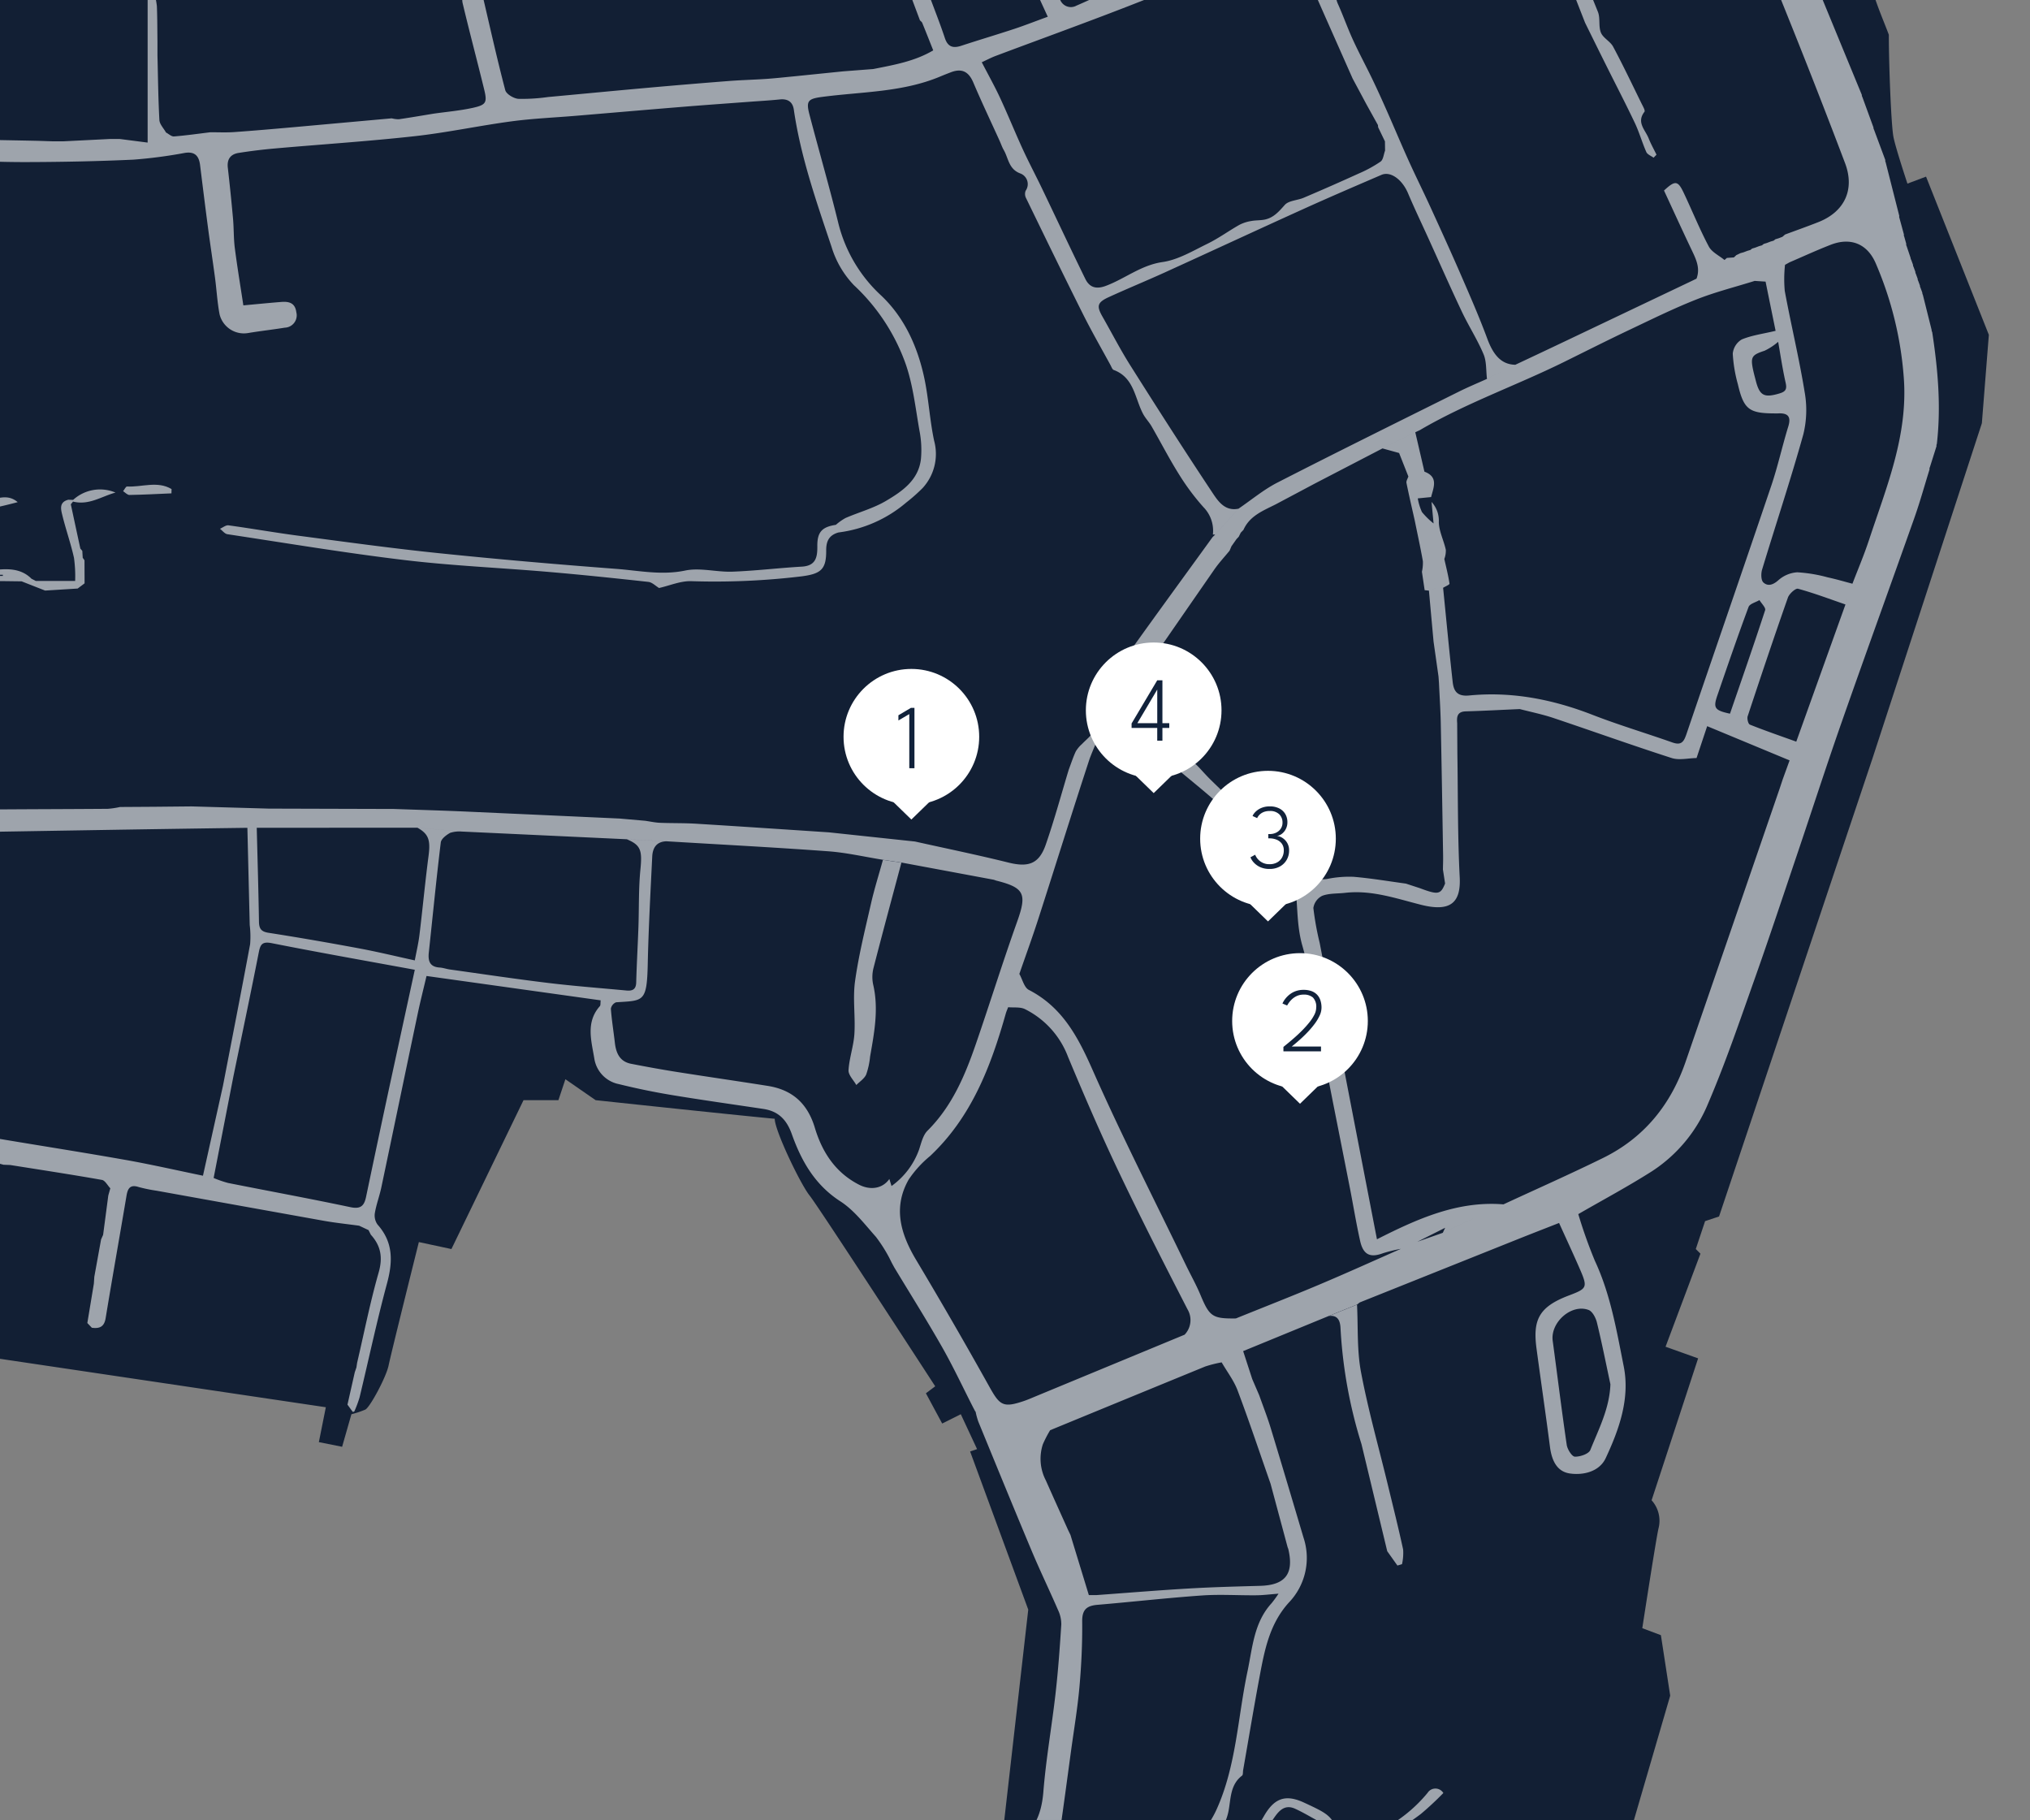 <svg xmlns="http://www.w3.org/2000/svg" xmlns:xlink="http://www.w3.org/1999/xlink" width="444" height="398" viewBox="0 0 444 398"><rect x="0" y="0" width="444" height="398" fill="#808080" stroke="none"/><defs><clipPath id="a"><rect width="444" height="398" transform="translate(-5373 9533)" fill="#fff" stroke="#707070" stroke-width="1"/></clipPath></defs><g transform="translate(5373 -9533)" clip-path="url(#a)"><g transform="translate(-643 2136)"><path d="M1083.569,0l56.976,139.389c.509,4.578,3.052,10.174,4.578,14.244,0,6.613.509,19.84,1.018,22.384s3.052,10.174,3.052,10.174l4.07-1.526L1167,219.257l-1.526,19.331-23.91,73.255-33.575,100.217-3.052,1.017-2.035,6.1,1.017,1.017-7.631,20.349,7.122,2.544-10.174,31.032a6.686,6.686,0,0,1,1.526,6.1c-.509,2.035-3.561,21.875-3.561,21.875l4.07,1.526,2.035,13.227-21.366,73.255-13.735,4.578s-4.578-1.526-6.1-1.526-7.631,2.035-10.174,4.07-11.7,10.174-11.7,10.174h-8.13l-3.062,8.139h-9.787l-3.948,6.1.509,3.052-18.823-1.018-.509-2.035L968.6,619.11l-20.857-40.7,9.157-80.377L944.18,463.442l1.526-.509-3.561-7.631-4.07,2.035-3.561-6.613,2.035-1.526s-25.436-39.171-27.471-41.715-7.631-14.244-7.631-16.788c-10.683-1.017-39.171-4.07-39.171-4.07l-6.613-4.578-1.526,4.578h-7.631l-15.77,32.558-7.122-1.526s-6.1,24.418-6.613,26.962-4.07,9.157-5.087,9.666a20.006,20.006,0,0,1-3.052,1.017l-2.035,7.122-5.087-1.017,1.526-7.631L690.33,436.989v-2.814l-17.3.27-45.276,18.314-62.572,40.189-16.788,17.3L506.683,575.36c0,2.035-2.035,8.648-3.052,9.666l-4.578,4.578-5.087-1.017-5.091,50.363H0V0Z" transform="translate(-5462 7250.963)" fill="#121f34"/><path d="M1821.322,793.865l.006.02.006-.008Z" transform="translate(-6356.784 6860.952)" fill="#fff"/><path d="M1951.305,1203.9v.006h.007Z" transform="translate(-6420.642 6659.511)" fill="#fff"/><g opacity="0.59"><path d="M1568.893,218.7a.861.861,0,0,1-.118-.47q-.958-3.834-1.917-7.67a.861.861,0,0,1-.118-.47q-.2-.528-.391-1.057a.859.859,0,0,1-.118-.47q-.2-.528-.391-1.057a.858.858,0,0,1-.118-.47q-.2-.528-.391-1.057a.857.857,0,0,1-.118-.47q-.2-.528-.391-1.057a.856.856,0,0,1-.118-.47l-.391-1.058a1.032,1.032,0,0,1-.144-.464l-.873-2.585a.591.591,0,0,1-.064-.449l-.445-1.586a.594.594,0,0,1-.064-.449q-.491-1.805-.982-3.611a.7.7,0,0,1-.035-.458l-2.988-11.761a.593.593,0,0,1-.064-.449l-2.48-6.675a.858.858,0,0,1-.118-.47q-1.213-3.326-2.426-6.652a.858.858,0,0,1-.118-.47q-4.227-10.254-8.452-20.51-6.911-16.815-13.8-33.638c-.446-1.089-.789-2.219-1.179-3.33l-.394-.482c-.038-.205-.076-.41-.115-.615l-.387-.877-.13-.182-.379-.836-.129-.181-.379-.836-.13-.181-.379-.836-.13-.181-.379-.836-.13-.181-.379-.836-.13-.181-.379-.836-.13-.181-.379-.836-.13-.181-.379-.836-.129-.181c-.11-.276-.222-.552-.332-.828-3.079-7.185-6.176-14.362-9.231-21.557-2.429-5.723-4.807-11.468-7.208-17.2l-.4-.453c-.038-.205-.076-.41-.115-.615q-.192-.438-.386-.877l-.13-.182-.379-.836-.13-.181-.379-.836-.129-.181c-.11-.276-.222-.552-.332-.828l-.678-1.594-.394-.482c-.038-.205-.076-.41-.116-.615q-.192-.438-.386-.877l-.13-.182-.379-.836-.13-.182c-.138-.287-.278-.575-.416-.862l-.1-.1-.348-.411c-3.823-9.281-7.674-18.55-11.457-27.847-2.222-5.459-4.335-10.962-6.5-16.444-.13-.161-.261-.321-.391-.481-.034-.179-.067-.359-.1-.538l-.564-1.512-.908-1.372-7.688-.033q.194.47.391.941l21.478,51.793c.426,3.128-1.582,4.118-4.056,5.162-8.481,3.579-16.843,7.437-25.3,11.073-3.019,1.3-6.183,2.255-9.274,3.387A3.3,3.3,0,0,1,1454,71.06c-2.828-4.705-5.74-9.367-8.366-14.184-4.69-8.6-9.35-17.229-13.726-25.994-3.393-6.8-6.279-13.844-9.51-20.723-.773-1.645-.436-2.522,1.107-3.177q7-2.971,13.99-5.947Q1437.049.6,1436.6.17l-11.37-.024-2.949.889q-5.693,2.258-11.384,4.517c-.624.248-1.243.505-1.865.758-4.552,1.853-4.55,1.853-6.249-2.925-.281-.79-.58-1.572-.872-2.359q-.467-.428-.933-.857L1399.3.157q0,.455,0,.91a63.5,63.5,0,0,1,2.541,6.06,3.126,3.126,0,0,1-.544,2.764,43.212,43.212,0,0,1-5.824,3.5c-2.234,1.2-4.494,2.371-6.824,3.363-.637.271-2.089.105-2.284-.293-2.372-4.84-4.581-9.76-6.817-14.666a2.5,2.5,0,0,1-.09-.753l-.481-.914-4.66.045q-.208.447-.416.895c5.637,4.817,6.359,12.172,9.357,18.348.162.335-.824,1.639-1.507,1.91-7.012,2.78-14.139,5.279-21.1,8.168-12.318,5.11-24.547,10.439-36.814,15.673-2.254.961-4.526,1.881-6.767,2.87-1.278.564-2.094.258-2.581-1.059q-1.1-2.97-2.256-5.917c-.746-1.9-1.939-3.191-4.2-2.9-3.007.382-6.015.757-9.019,1.167-5.582.761-11.147,1.674-16.748,2.255-2.21.229-3.985-1.024-5.111-3.085q-8.563-15.67-17.188-31.306c-1.14-2.07-2.348-4.1-3.524-6.154q-.276-.449-.551-.9l-4.6.016c.025.284.051.569.076.854q1.867,3,3.735,6.009c1.156,1.868,1.863,3.885,4.084,5.172,1.354.784,1.872,3.113,2.622,4.812.92,2.084,1.535,4.313,2.558,6.34,2.135,4.223,4.424,8.37,6.7,12.518,1.007,1.831.426,2.88-1.446,3.406a6.884,6.884,0,0,1-2.22.423c-5.966-.409-11.935-.8-17.887-1.365-6.619-.634-13.218-1.467-19.828-2.19-7.533-.824-15.065-1.657-22.6-2.42-5.95-.6-11.912-1.1-17.867-1.655-4.269-.4-8.535-.828-13.268-1.289.205-2.17.351-4.309.62-6.432.983-7.766,2.006-15.526,3.014-23.289q0-.455-.005-.91l-2.063.011a1.137,1.137,0,0,1-.1.462q-.209.714-.418,1.428c-1.111,9.473-2.222,18.947-3.358,28.641-4.141-.259-8.018-.362-11.862-.775-6.595-.709-13.168-1.619-19.752-2.432-5.686-.7-11.336-1.351-16.221-4.906a12.065,12.065,0,0,0-5.6-2.129c-5.437-.569-10.91-.819-16.376-1.07-12.55-.577-25.1-1.082-37.656-1.615-2.042,1.173-.6,3.126-1.046,4.657,7.284.671,14.556,1.577,21.854,1.95,8.437.431,16.908.19,25.343.642,4.2.225,8.49.177,12.418,2.679a26.068,26.068,0,0,0,9.485,3.75c9.188,1.511,18.456,2.555,27.714,3.6,1.916.216,2.474.881,2.4,2.659-.219,5.4-.355,10.8-.523,16.2q-.511,16.455-1.02,32.909c-.177,5.824-.313,11.649-.525,17.471a55.155,55.155,0,0,1-.556,7.04c-.239,1.437-.078,3.447-2.331,3.677-3.6.368-7.209.755-10.823.986a25.01,25.01,0,0,0-14.912,5.621,9.833,9.833,0,0,0-3.948,7.114c-.152,1.495-.36,2.986-.445,4.484-.224,3.93-.4,7.863-.588,11.795-.334,7.16-.644,14.32-1.015,21.478-.135,2.605-.021,5.31-.7,7.785-2.843,10.413-5.951,20.753-8.937,31.127-.518,1.8-1.481,1.943-3.049,1.212-5.186-2.418-10.415-4.743-15.623-7.116-7.664-3.491-15.313-7.014-22.988-10.481-6.29-2.842-12.608-5.622-18.913-8.429-1.813-.954-3.383-.533-4.252,1.229-1.106,2.24.7,3.289,2.211,4.354,5.425,2.3,10.873,4.541,16.27,6.9,7.64,3.342,15.27,6.712,22.855,10.177,5.514,2.519,10.948,5.213,16.417,7.828l3.515,1.633.573,2.541q-.292.746-.585,1.491l-4.041,8.673L1107.364,233l-5.581,8.166-.006-.013-1.041,1.526q-.789,1.513-1.58,3.027c-2.249,3.854-4.559,7.675-6.734,11.571-2.918,5.229-5.761,10.5-8.583,15.781-4.813,9.006-9.639,18-14.339,27.069-1.351,2.606-2.284,5.429-3.408,8.152q-.231,1.021-.463,2.041-.533,2.03-1.066,4.06,0,.51,0,1.018-.255,1.274-.509,2.547-.463,7.132-.924,14.263a16.865,16.865,0,0,1,4.808-5.611,16.86,16.86,0,0,0-4.807,5.611q-.033,2.285-.065,4.57-.253,1.161-.506,2.321.253-1.161.506-2.321l-2.52,1.025-5.6-.063c-8.285.478-16.416-1.019-24.594-1.918-3.67-.4-7.346-.748-11.019-1.119-1.608-.006-3.223.087-4.822-.035-8.3-.628-16.6-1.3-24.9-1.977-4.36-.354-8.717-.736-13.077-1.1-5.611-.475-11.224-1.343-16.833-1.315-5.524.029-11.043.972-16.565,1.5a107.945,107.945,0,0,1-27.223-.908c-8.873-1.4-17.693-3.419-26.619-4.122a85.478,85.478,0,0,0-30,3.217c-1.9.537-3,1.34-3.226,3.277-.254,2.507-.488,5.016-.766,7.52-.59,5.318-1.249,10.629-1.78,15.953-.183,1.84-.071,3.709-.094,5.565q0,.437,0,.874c-.607.523-1.157,1.4-1.832,1.511-3.476.566-4.586,3.073-5.161,6-1.02,5.2-1.879,10.433-2.932,15.627-.946,4.667,1.488,11.5,5.57,14.087,3.032,1.919,6.207,4.044,9.61,4.859,8.116,1.943,14.21,6.708,19.609,12.6,2.828,3.083,5.214,6.567,7.836,9.841a64.239,64.239,0,0,1,11.8,22.138,43.962,43.962,0,0,0,3.806,8.779c4.339,7.82,9.275,15.245,16.4,20.861,5.659,4.46,11.489,8.7,17.243,13.042q-9.425,14.781-18.857,29.556c-3.311,5.166-6.971,10.131-9.971,15.469-6.562,11.681-7.757,24.378-6.228,37.459a96.138,96.138,0,0,1-.133,26.125c-1.4,8.934-3.53,17.757-4.8,26.706-.6,4.221-2.845,6.2-6.371,7.548-3.037,1.162-6.049,2.39-9.073,3.589h10.683a50.738,50.738,0,0,0,4.561-3.821,37.777,37.777,0,0,0,3.156-4.323c1.169-6.153,2.39-12.3,3.49-18.461.894-5.011,1.858-10.025,2.384-15.08.4-3.8.141-7.666.184-11.5.033-2.954.076-5.909.115-8.863v-1.044c-.379-4.1-1.043-8.191-1.078-12.292a49.345,49.345,0,0,1,7.892-26.8q12.9-20.661,26.527-40.86a103.017,103.017,0,0,1,10.517-12.557c7.961-8.518,15.971-17,24.241-25.218,6.456-6.412,13.264-12.477,20.044-18.552q9.1-8.155,18.493-15.986c9.462-7.918,19.186-15.494,30.061-21.433,6.745-3.684,13.529-7.3,20.3-10.941a18.687,18.687,0,0,0,7.627-13.763c-.491-10.87-1.124-21.736-1.4-32.611a84.032,84.032,0,0,1,1.016-12.325,3.763,3.763,0,0,1,3.857-3.379c1.687-.095,3.383-.012,5.074-.03q24.723-.264,49.446-.536c4.989.323,6.172,1.5,6.13,6.727-.076,9.631-.305,19.261-.453,28.891-.042,2.708.022,5.418-.04,8.125-.136,5.907-.361,11.812-.462,17.719-.031,1.852-.869,2.434-2.551,2.118-8.267-1.555-16.514-3.22-24.805-4.631a69.949,69.949,0,0,0-10.3-.856c-6.43-.131-12.865-.037-19.3-.038a19.174,19.174,0,0,1-2.031-.031c-3.609-.389-4.115-.964-4.135-4.576-.009-1.522-.031-3.045-.047-4.567a18.69,18.69,0,0,1-7.626,13.763c.648-.181,1.307-.33,1.942-.547a19.081,19.081,0,0,1,8.608-1.124c4.642.522,9.385.1,14.083.184,2.493.043,4.981.3,7.473.457,8.985-.024,17.667,2.1,26.4,3.814,4.77.934,9.467,2.235,14.21,3.313,2.14.487,2.857,1.789,2.65,3.869-.713,7.187-1.385,14.377-2.073,21.567.005.422-.141.932.044,1.249a26.134,26.134,0,0,0,1.656,2.295,9.767,9.767,0,0,0,1.835-2.117,11.857,11.857,0,0,0,.557-2.953q.27-3.563.539-7.125l.4-1.559q.539-6.087,1.078-12.174L1144,400.3l1.492.074,1.561.433,1.491.06c6.683,1.062,13.376,2.078,20.039,3.255.7.124,1.231,1.2,1.84,1.836q-.22.784-.441,1.569-.565,4.3-1.132,8.605l-.448,1.017-1.477,8.156-.1,1.508q-.714,4.3-1.427,8.607l.985,1.034c1.637.22,2.7-.158,3.017-2.083,1.47-8.94,3.061-17.86,4.566-26.793.273-1.62.812-2.5,2.674-1.891a33.73,33.73,0,0,0,3.944.805q18.257,3.293,36.518,6.57c2.564.455,5.161.722,7.744,1.076l2.056.966.5,1.006c2.2,2.422,2.651,4.973,1.708,8.271-1.86,6.505-3.173,13.167-4.712,19.764q-.073.493-.148.986l-.358,1.049-1.6,7.088,1.159,1.59a.9.9,0,0,0,.339-.1,25.753,25.753,0,0,0,1.146-3.058c2-8.29,3.764-16.642,5.988-24.87,1.288-4.764,1.449-9.017-2.042-12.926a3.407,3.407,0,0,1-.6-2.528c.32-1.9,1.02-3.726,1.418-5.613,2.662-12.614,5.273-25.238,7.93-37.853.6-2.859,1.325-5.694,1.954-8.382l38.089,5.326c-.075.634.007,1.064-.171,1.262-3.166,3.555-1.83,7.655-1.208,11.537a6.76,6.76,0,0,0,5.364,5.524c3.833.948,7.714,1.748,11.61,2.393,6.648,1.1,13.325,2.031,19.989,3.033,3.262.491,5.088,2.32,6.219,5.5,2.087,5.868,5.043,11.108,10.625,14.708,3.017,1.945,5.338,5.035,7.783,7.777a32.5,32.5,0,0,1,2.952,4.644h0l-.015-.021.524,1.039-.015-.021.564,1.038c3.5,5.8,7.114,11.539,10.462,17.426,2.444,4.3,4.542,8.794,6.794,13.2l.45.857.066.019c.623.576,1.245,1.16,1.886,1.713-.641-.553-1.264-1.137-1.886-1.713a17.506,17.506,0,0,0,.59,2.171c3.88,9.451,7.742,18.911,11.7,28.331,1.823,4.34,3.877,8.582,5.746,12.9a7.224,7.224,0,0,1,.718,3.167c-.323,5.037-.684,10.079-1.255,15.093-.817,7.187-2.094,14.33-2.669,21.532-.445,5.569-2.5,9.684-7.709,11.979-.107.125-.189.292-.323.369q-26.015,15.063-52.064,30.067a3.859,3.859,0,0,0-2.156,3.614l.137.548c1.029-.018,2.279.342,3.053-.112,11.152-6.537,22.205-13.243,33.359-19.778,5.422-3.177,11-6.082,16.513-9.111a46.224,46.224,0,0,1,5,.454,3.644,3.644,0,0,1,2.958,4.168c-.711,6.419-1.559,12.838-2.726,19.188-.7,3.811-.465,6.931,1.728,10.446a75.469,75.469,0,0,1,7.4,15.755c2.293,6.81,7.417,8.532,13.5,8.919,4.6.293,9.223.07,13.837.076q.036-.287.073-.577-.061-.731-.125-1.462c-5.194-.348-10.437-.387-15.562-1.175-2.663-.409-6.116-.354-7.316-3.922l-5.581-12.729-2.165-4.36c.921-.093,1.422-.12,1.915-.2,4.54-.7,9.408-.583,12.479-4.973l-1.075-1.167-.508,1.014v0l-.5.5h0l-2.042,1.02.019-.012-1.033.519.011-.01-.975.072c-2.5.317-5,.768-7.51.918-2.945.175-4.432-1.245-4.16-4.245.326-3.588,1.141-7.129,1.608-10.708.544-4.162.859-8.354,1.423-12.512.631-4.657,1.471-9.286,2.145-13.938.843-5.813,1.614-11.637,2.407-17.458.646-4.739,1.446-9.465,1.869-14.224.421-4.738.64-9.513.592-14.267-.026-2.595,1.026-3.41,3.352-3.607,7.625-.648,15.233-1.511,22.864-2.046,3.945-.276,7.926,0,11.89-.04,1.47-.014,2.938-.207,4.835-.352a24.334,24.334,0,0,1-1.5,2.068c-3.9,4.246-4.182,9.721-5.294,14.971-2.137,10.1-2.445,20.658-6.779,30.2-1.706,3.754-4.646,6.94-6.96,10.428-.769,1.159-1.341,2.45-2,3.68-4.139,5.874-8.256,11.739-9.2,19.167a14.938,14.938,0,0,1-4.56,8.842l.016.017,1.074,1.167a14.483,14.483,0,0,0,5.249-8.357,87.135,87.135,0,0,1,4.772-13.266c1.5-3.34,4.079-4.095,7.769-3.579,2.795.391,5.506-.229,7.231-2.67,3.114-4.4,6.036-8.945,9.053-13.419,1.134-1.682,2.423-3.274,4.749-2.218,1.988.9,3.848,2.083,5.8,3.077.978.5,2.027.855,3.509,1.468-1.644-3.109-2.116-3.464-7.355-5.888-4.089-1.892-6.529-.933-8.76,2.951-2.1,3.656-4.531,7.124-6.822,10.671-3.3,5.105-6.042,4.333-11.371,3.13a44.079,44.079,0,0,0,3.865-4.305c2.362-3.4,5.715-6.138,6.574-10.576.521-2.691.347-5.788,2.964-7.762.244-.184.165-.8.237-1.209,1.186-6.776,2.313-13.563,3.576-20.325,1.092-5.846,2.176-11.658,6.446-16.344a14.083,14.083,0,0,0,3.17-14.214c-2.371-7.985-4.74-15.97-7.168-23.938-.734-2.407-1.661-4.756-2.5-7.131l-1.535-3.566q-.992-3.055-1.986-6.112l18.744-7.692,6.166-2.491.588-.46q17.336-6.936,34.673-13.87c2.969-1.186,5.952-2.34,8.926-3.508l3.972-1.829-3.97,1.829c1.523,3.366,3.086,6.713,4.558,10.1,1.765,4.067,1.539,4.254-2.484,5.783-6.516,2.476-7.841,5.341-7.007,11.578.96,7.173,2.018,14.333,2.942,21.51.426,3.3,1.718,5.423,4.347,5.809,2.828.415,6.423-.318,7.846-3.361,2.969-6.349,5.336-13.061,3.936-20.077-1.559-7.812-2.884-15.748-6.326-23.107a106.117,106.117,0,0,1-3.612-10.172c5.4-3.118,10.906-6.058,16.157-9.4a32.358,32.358,0,0,0,12.233-14.781c3.78-8.818,6.879-17.936,10.092-26.989,3.249-9.153,6.3-18.377,9.41-27.58,3.243-9.593,6.351-19.233,9.7-28.788,5.235-14.943,10.65-29.821,15.927-44.749,1.231-3.484,2.214-7.055,3.312-10.587a.591.591,0,0,1,.065-.449q.731-2.319,1.462-4.638a.59.59,0,0,1,.064-.449c.954-8.221.228-16.373-1.018-24.5M1056.576,388.42c-4.662,2.184-9.229,4.572-13.838,6.871a40.928,40.928,0,0,0-3.553,2.334c-1.028.828-3.127.925-2.409,3.165.066.205-.461.685-.8.919q-5.489,3.845-11,7.65l-.308-.869c-.869.128-1.968-.039-2.572.43q-8.585,6.682-17.011,13.565c-4.3,3.528-8.482,7.206-12.717,10.817l-4.031,3.681c-.026,1.872-2.906,4.7-4.607,4.521-1.948,1.542-3.971,3-5.826,4.646-2.2,1.95-4.254,4.063-6.372,6.105l-3.091,2.982c-2.287,2.23-4.677,4.364-6.844,6.706q-10.817,11.693-21.468,23.536a38.544,38.544,0,0,0-3.3,5.05c-1.118-.684-2.3-1.283-3.342-2.067-4.486-3.372-8.932-6.8-13.391-10.2-9.585-8.219-16.7-18.192-20.416-30.277-3.3-10.73-9.782-19.445-16.712-27.873a126.3,126.3,0,0,0-11.8-11.844,15.249,15.249,0,0,0-4.862-2.624c-4-1.568-8.123-2.849-12.112-4.454a14.047,14.047,0,0,1-8.343-15.322c.936-5.144,1.943-10.275,2.912-15.412.4-2.1,1.327-3.5,3.737-3.759,2.191-.24,3.076-2.284,2.959-4.818-.214-4.629-.158-9.27-.213-13.906l0-.016c.783-3.871,1.667-7.725,2.31-11.619.34-2.059,1.174-2.98,3.313-3.572a85.377,85.377,0,0,1,29.6-3c7.527.59,14.96,2.345,22.449,3.489,3.907.6,7.832,1.148,11.77,1.443a112.233,112.233,0,0,0,13.412.447c5.8-.263,11.569-1.1,17.361-1.572a62.071,62.071,0,0,1,9.358-.3c10.085.721,20.155,1.662,30.23,2.537a3.006,3.006,0,0,1,.894.409c9.744.632,19.49,1.218,29.228,1.921,3.83.277,7.641.816,11.459,1.236l8.648,1c3.836.156,7.677.5,11.506.4,2.516-.065,4.2.5,4.734,3.129h0q.264,8.9.528,17.791.029,1.525.059,3.052a.79.79,0,0,1,0,.408q.187,1.555.372,3.11c.192,3.286.421,6.571.566,9.859a11.059,11.059,0,0,1-6.466,10.295m438.993,46.885c1.092,4.477,1.988,9,2.954,13.512-.191,5.287-2.561,9.781-4.393,14.365-.341.856-2.238,1.5-3.387,1.461-.643-.024-1.632-1.6-1.775-2.58-1.114-7.567-2.04-15.161-3.067-22.74-.545-4.025,4.078-8.165,7.84-6.763.849.316,1.578,1.715,1.829,2.746m25.338-325.91h0v-.016q.266.768.531,1.535l.046.111a.287.287,0,0,1,.29.33c5.663,13.973,11.372,27.927,16.973,41.925q5.678,14.192,11.094,28.488c2.185,5.777-.1,10.633-5.819,12.893-2.418.955-4.87,1.82-7.308,2.726l-.5.439-.1.07-.854.326-.653.195-.387.309-.651.188-.853.326-.653.195-.387.309-.651.188-.853.326-.653.195-.387.309-.651.188-.853.326-.673.184-.912.442-.071.074-.443.415L1524,202.5l-.543.472.017-.016h0c-1.172-.97-2.775-1.712-3.433-2.954-2.017-3.805-3.632-7.821-5.478-11.719-1.29-2.726-1.87-2.783-4.319-.52,2.033,4.38,4.062,8.839,6.173,13.258.925,1.936,1.765,3.83.937,6.012l-.97.472q-13.844,6.59-27.688,13.179-5.483,2.607-10.977,5.184c-2.961-.068-4.751-1.984-6.124-5.7-1.735-4.687-3.743-9.276-5.734-13.864-2.161-4.979-4.416-9.918-6.674-14.855-1.561-3.415-3.24-6.776-4.788-10.2-1.655-3.656-3.2-7.36-4.827-11.031-1.016-2.3-2.052-4.59-3.141-6.853-1.381-2.868-2.9-5.672-4.224-8.565-1.183-2.579-2.125-5.268-3.29-7.856-.852-1.895-.1-2.869,1.633-3.458l11.132-4.662q10.046-4.806,20.1-9.6c1.6-.757,3.252-1.393,4.88-2.085,3.773-2.347,4.807-1.995,6.51,1.825.987,2.215,2.289,4.29,3.44,6.432a19.938,19.938,0,0,1,1.021,2.041c1.8,4.535,3.564,9.081,5.343,13.623,1.531,3.1,3.055,6.2,4.6,9.289,2.1,4.218,4.281,8.4,6.3,12.658.97,2.047,1.579,4.263,2.5,6.336.241.542,1.044.835,1.589,1.242l.638-.661c-.58-1.19-1.237-2.351-1.722-3.579-.725-1.838-2.721-3.481-.912-5.8.216-.276-.353-1.228-.645-1.824-2.04-4.152-4.026-8.333-6.205-12.412-.624-1.169-2.179-1.882-2.67-3.068-.569-1.373-.106-3.168-.66-4.553-2.545-6.35-5.288-12.62-7.959-18.918l-1.447-2.6q-.536-2.035-1.069-4.07l2.037-1.555c8.829-4.308,17.709-8.516,26.457-12.983,2.771-1.416,4.884-.678,7.107.825h0m-5.877,197.549c-.568,1.669-1.3,2.111-2.979,1.518-5.805-2.053-11.723-3.81-17.458-6.039-8.715-3.387-17.658-5.138-26.972-4.23-2.671.26-3.388-1.006-3.609-2.989-.764-6.845-1.4-13.7-2.091-20.557.489-.307,1.43-.683,1.4-.912-.269-1.8-.726-3.569-1.133-5.39a5.2,5.2,0,0,0,.329-2c-.44-2.034-1.481-4.015-1.533-6.036a6.05,6.05,0,0,0-1.594-4.442c.127,1.33.254,2.659.449,4.709a16.824,16.824,0,0,1-2.548-2.5,12.264,12.264,0,0,1-.911-2.982l2.918-.287c.537-2.121,1.651-4.394-1.46-5.556q-1-4.308-2-8.616l-7.174,3.535,3.633,1q1.014,2.567,2.027,5.135c-.149.471-.5.983-.414,1.407.552,2.758,1.2,5.5,1.813,8.241.6,2.956,1.248,5.9,1.773,8.873a8.76,8.76,0,0,1-.209,2.317q.3,2.01.6,4.021l.936.1,3.079-1.168-3.079,1.169q.5,5.569,1.01,11.139.54,3.815,1.082,7.63.053.746.107,1.491c.132,2.877.327,5.753.386,8.632.2,9.688.354,19.376.515,29.064.018,1.012-.024,2.025-.039,3.038q.236,1.527.472,3.054c-.98,2.424-1.5,2.521-5.516,1.022l-3.058-1c-3.806-.514-7.6-1.161-11.424-1.486a23.889,23.889,0,0,0-5.748.46c-2.874.464-4.549-1.037-6.433-2.959-6.231-6.358-12.706-12.478-19.075-18.7-.9-.88-1.733-1.83-2.6-2.748l-1.022-1.018c-3.78-2.87-7.61-5.675-11.316-8.637-1.706-1.363-3.859-2.5-3.98-5.145h0q9.846-14.242,19.71-28.473c1-1.44,2.213-2.735,3.328-4.1l.409-.967,1.1-1.562.418-.445.071-.069.442-.891.589-.613c1.372-3.1,4.327-4.2,7.052-5.583l8.644-4.593,14.722-7.64,7.174-3.535-.013.006,1.009-.473c10.062-5.9,21.089-9.75,31.508-14.891,4.751-2.344,9.481-4.735,14.266-7.006,4.855-2.3,9.687-4.689,14.679-6.663,4.146-1.639,8.508-2.733,12.775-4.068l4.014-2.123-4.013,2.123,2.383.155c.8,3.945,1.549,7.6,2.194,10.763-2.795.665-5.23.976-7.412,1.89a4.051,4.051,0,0,0-1.957,3.108,31.18,31.18,0,0,0,1.121,6.7c1.271,5.447,2.437,6.337,7.964,6.359.254,0,.509.013.763,0,2.1-.115,3,.571,2.293,2.866-1.318,4.273-2.272,8.663-3.7,12.894-6.17,18.24-12.475,36.434-18.672,54.665m16.066-29.6c.443.744,1.424,1.665,1.247,2.207-2.459,7.541-5.077,15.03-7.691,22.634-3.341-.717-3.706-1.238-2.768-3.971,2.222-6.475,4.448-12.951,6.833-19.367.26-.7,1.561-1.011,2.379-1.5m4.409-45.2c-3.371,1.005-4.367.528-5.219-2.826-.187-.735-.39-1.467-.552-2.208-.645-2.969-.3-3.382,2.486-4.3a13.309,13.309,0,0,0,2.971-1.948c.467,2.634.928,5.8,1.628,8.917.312,1.384.068,1.95-1.314,2.362m-186.041-87.158q-1.546-4.311-3.091-8.621c-2.012-5-4.047-9.988-6.028-15-1.242-3.14-2.378-6.323-3.616-9.465-.463-1.173-.927-2.256.552-3.035,5.506-2.253,11-4.549,16.547-6.688a2.391,2.391,0,0,1,2.12.926,34.289,34.289,0,0,1,1.723,4.675l1.984,4.13q1.563,4.051,3.126,8.1l2.992,6.65q2.56,6.608,5.12,13.216c1.466,3.193,2.933,6.385,4.547,9.9-2.935,1.07-5.172,1.952-7.451,2.7-3.8,1.253-7.643,2.389-11.446,3.641-1.8.594-2.957.29-3.614-1.69-1.058-3.18-2.3-6.3-3.466-9.443m.918,12.15c-4.092,2.415-8.618,3.181-13.1,4.077l-6.615.509-10.672,1.085c-2.022.19-4.04.422-6.066.561-2.768.189-5.546.253-8.312.469q-8.927.694-17.846,1.494c-7.2.643-14.394,1.34-21.593,2a39.742,39.742,0,0,1-6.531.4c-1.031-.078-2.64-1.041-2.865-1.9-1.815-6.91-3.364-13.89-4.993-20.848-.943-3.632-1.964-7.248-2.752-10.913a2.463,2.463,0,0,1,1.181-2.094c6.105-1.527,12.254-2.881,18.39-4.282l5.592-1.494,2.035-.512,6.616-1.555,11.7-2.985,1.024-.068,8.138-2.034,7.119-1.965q9.495-2.887,18.992-5.765c1.037-.312,2.258-1.191,2.875.608l4.141,11.144,7.592,19.357,3.05,8.136c.169.183.408.338.5.554.791,1.934,1.555,3.878,2.407,6.022m13.649,1.211c9.607-3.606,19.26-7.09,28.823-10.806,10.83-4.208,21.589-8.6,32.364-12.947,3.167-1.278,3.555-1.229,4.994,1.906,2.09,4.556,4.081,9.158,6.113,13.741q2.891,6.519,5.779,13.039.845,1.576,1.689,3.151.663,1.238,1.324,2.476l2.533,4.565c.01.161.025.323.045.483l1.484,3.077q.014,1.012.028,2.024c-.312.821-.387,1.97-.981,2.4a28.062,28.062,0,0,1-4.784,2.612q-5.98,2.723-12.03,5.292c-1.377.588-3.277.6-4.145,1.576-1.244,1.4-2.377,2.724-4.219,3.164-1.011.242-2.1.154-3.125.352a8.526,8.526,0,0,0-2.577.835c-2.357,1.331-4.564,2.951-6.988,4.134-3.185,1.554-6.417,3.514-9.816,4-4.734.681-8.237,3.664-12.449,5.225-2.125.788-3.55.286-4.442-1.531-3.228-6.579-6.33-13.22-9.5-19.826-1.373-2.86-2.866-5.665-4.189-8.547-1.7-3.705-3.227-7.493-4.944-11.191-1.188-2.559-2.573-5.026-4.019-7.823,1.115-.512,2.051-1.013,3.035-1.382m96.454-83.706c8.744-3.6,17.446-7.3,26.151-10.993,2.409-1.023,4.771-2.155,7.148-3.252,2-.925,4.023-1.69,6.265-.86h0v-.016q.288.517.575,1.034c2.222,5.181,4.458,10.357,6.664,15.545q4.8,11.288,9.564,22.591c.488,3.441-1.036,5.51-4.164,6.942-9.217,4.22-18.342,8.644-27.522,12.947-3.089,1.448-3.226,1.456-5.183-2.01q-10.655-18.863-21.158-37.812c-1.538-2.773-1.286-2.9,1.66-4.116m-68.863-54.225q11.5-5.353,23.087-10.515c3.148-1.4,3.6-.985,5.08,2.264,4.35,9.546,8.814,19.039,13.233,28.554,3.5,1.777,3.924,5.535,5.443,8.568.981,1.96,1.471,4.193,2.608,6.042,4.478,7.281,9.175,14.427,13.689,21.687,1.96,3.152,3.672,6.458,5.5,9.693q8.91,15.8,17.813,31.6c.492.873.879,1.8,1.47,3.031a11.376,11.376,0,0,1-2.228,1.892c-7.577,3.565-15.212,7.007-22.783,10.582-4.193,1.98-8.271,4.2-12.456,6.2a9.6,9.6,0,0,1-4.313,1.228,3.854,3.854,0,0,1-2.588-2.2c-3.535-8.944-6.788-18-10.355-26.932Q1413.67,84.208,1402.286,56.4c-4.145-10.177-8.409-20.307-12.63-30.452-1.414-3.4-1.3-4,1.966-5.522m-51.437,22.536c13.471-5.677,26.882-11.5,40.323-17.245,3.557-1.522,4.489-1.094,5.96,2.52q15.958,39.218,31.918,78.435c2.453,6.028,5.011,12.015,7.345,18.087,1.432,3.725.638,5.144-3.02,6.583-4.483,1.764-8.916,3.664-13.445,5.3-3.06,1.106-6.249,1.859-9.38,2.769l-5.118,2.02-1.008.525-1.536.492c-3.49,1.641-6.944,3.367-10.488,4.882a2.515,2.515,0,0,1-3.664-1.6c-2.192-5.645-4.38-11.294-6.677-16.9-4.84-11.8-9.891-23.516-14.592-35.372-6.2-15.623-12.133-31.349-18.194-47.025-.671-1.737-.307-2.686,1.575-3.48M1231.532,56.238c.026-2.948.426-5.9.373-8.842-.092-5,.569-5.794,6.339-5.692,6.752.726,14.375,1.5,21.986,2.376,8.892,1.023,17.792,2.374,26.751,1.6,6.279-.541,12.509-1.718,18.734-2.769,1.636-.277,2.508-.07,3,1.614a47.663,47.663,0,0,0,1.833,4.721c1.494,3.624,4.359,4.682,8.011,3.091,4.259-1.855,8.583-3.557,12.818-5.464,1.579-.711,2.316-.293,2.889,1.189q7.676,19.85,15.394,39.684c.795,2.047,1.509,4.131,2.416,6.128.775,1.706.287,2.8-1.336,3.421-7.179,2.726-14.394,5.358-21.558,8.125-3.83,1.48-7.538,3.28-11.385,4.711a54.141,54.141,0,0,1-6.389,1.53c-3.192.758-6.379,1.535-9.57,2.3-17.38,4.169-34.768,8.307-52.131,12.546-2.26.551-2.982-.315-3.422-2.3q-4.044-18.278-8.221-36.526c-.538-2.343-1.915-4.575-2.056-6.91-.343-5.655-2.465-10.741-4.083-16.03-.805-2.631-.416-5.658-.391-8.5m-99.26,114.58c.421-4.436.745-8.882,1.008-13.33.547-9.252,1.017-18.508,1.555-27.76a4.541,4.541,0,0,1,.6-1.883c1.891-3.364,5.3-4.674,8.535-6.221l4.559-.065c.5-.506.973-1.407,1.514-1.451a94.087,94.087,0,0,1,10.617-.491,5.114,5.114,0,0,0,5.159-3.308,16.086,16.086,0,0,0,1.482-5.822c.472-10.018.754-20.044,1.1-30.069q.514-14.817,1.025-29.634c.151-4.3.415-8.606.455-12.911.02-2.078,1.322-1.88,2.561-1.739,4.516.516,9.016,1.168,13.533,1.67,6.027.67,12.062,1.275,18.1,1.86,5.872.569,11.765.96,17.618,1.683a19.41,19.41,0,0,1,5.4,1.992,2,2,0,0,1,.762,1.607c-.231,4.71-.755,9.414-.782,14.123a34.04,34.04,0,0,0,1.135,8.461c1.966,7.753,4.329,15.407,6.231,23.175,2.446,9.991,4.589,20.057,6.879,30.087.919,4.028,1.848,8.054,2.84,12.063a7.758,7.758,0,0,0,2.036,3.934c1.3,1.341,1.078,4.216,1.356,6.44.145,1.162-.336,2.433-.072,3.546,1.49,6.273,3.153,12.5,4.686,18.768.733,2.994.5,3.488-2.54,4.152-2.786.609-5.652.851-8.483,1.254-2.532.414-5.06.853-7.6,1.222a5.883,5.883,0,0,1-1.566-.2q-10.688.966-21.377,1.929c-4.364.386-8.728.771-13.1,1.079-1.725.122-3.466.032-5.2.039-2.648.321-5.291.7-7.948.913-.558.044-1.166-.556-1.75-.859-.5-.909-1.394-1.8-1.446-2.731-.261-4.7-.3-9.42-.422-14.132q0-1.525,0-3.05c-.034-2.582-.02-5.167-.129-7.746a18.421,18.421,0,0,0-.565-2.868l-1.453.453v32.276l-6.127-.79h-2.036l-10.177.509H1157.7l-3.053-.1c-6.411-.139-12.826-.217-19.234-.448-2.379-.085-3.455-2.366-3.146-5.63m-63.708,155.4a9.08,9.08,0,0,1,1.355-.618,9.08,9.08,0,0,0-1.355.618m58.549-2.047-2.476-.083h-4.068l-.921.033c-2.5.146-5,.356-7.509.42-2.452.063-4.909-.023-7.363-.044l-16.253.042-.514.027c-1.313.023-2.625.026-3.937.072-3.936.138-7.87.291-11.805.439-4.779-1.638-4-2.757-3.52-6.2.309-2.2.986-4.353,1.5-6.526,1.567-4.153,2.773-8.49,4.77-12.424,5.3-10.438,10.934-20.7,16.457-31.028a8.145,8.145,0,0,1,1.109-1.32c4.009-7.3,8-14.607,12.044-21.883.776-1.395,1.828-2.634,2.675-3.993a1.994,1.994,0,0,1,3.227-.609c6.059,4.759,10.646,10.251,11.172,18.568.432,6.846,1.929,13.619,2.768,20.447s1.449,13.694,2.159,20.543q.51,3.3,1.021,6.608.286,3.3.572,6.6a69.384,69.384,0,0,1,.858,7.8c.007.829-1.274,1.671-1.966,2.508l7.209-.18c-.757-4.526-1.6-9.039-2.244-13.582-.553-3.915-.872-7.863-1.3-11.8-.5-3.459-1.138-6.9-1.484-10.379-.479-4.819-.743-9.658-1.1-14.489h0c5.044-.185,10.089-.405,15.135-.541,2.566-.069,5.136.015,7.7.03h0l5.138,2.019,7.121-.444,1.512-1.136q-.008-2.52-.017-5.042l-.193.5.193-.5-.388-.547q-.046-.758-.094-1.516l-.426-.5q-.366-1.692-.733-3.384-.677-3.147-1.35-6.294l-.155.106.155-.106.48-.6c3.47.88,6.237-1.14,9.292-1.967a8.715,8.715,0,0,0-9.268,1.6l-1.055-.035c-2.078.528-1.619,2.134-1.292,3.454.765,3.1,1.836,6.119,2.529,9.228a29.035,29.035,0,0,1,.258,5.074l-8.608,0,.031.016-1.025-.522.023-.006c-1.9-1.871-4.221-2.176-6.774-2-6.051.429-12.11.736-18.166,1.091-.64-3.848-1.281-7.7-1.986-11.928a123.3,123.3,0,0,0,23.941-3.879c-2.333-1.991-4.729-.6-6.967-.313-4.9.625-9.738,1.685-14.594,2.613-1.732.331-2.8-.559-2.872-2.036-.293-5.9-3.877-10.057-7.32-14.285a12.829,12.829,0,0,0-3.083-2.593c-2.642-1.678-3.282-4.3-1.9-7.136a164.556,164.556,0,0,0,11.159-28.357c1.9-6.924,4.238-13.724,6.3-20.6.521-1.735,1.629-2.172,3.236-2.122,6,.184,12,.482,18,.465,7.78-.022,15.564-.173,23.335-.533a103.873,103.873,0,0,0,11.26-1.478c2.214-.348,3.089.688,3.336,2.678.57,4.592,1.137,9.185,1.745,13.773.478,3.616,1.037,7.222,1.518,10.837.355,2.668.5,5.371,1,8.009a5.476,5.476,0,0,0,6.264,4.092c2.655-.447,5.335-.734,7.991-1.169a2.7,2.7,0,0,0,2.528-3.391c-.264-2.059-1.641-2.367-3.306-2.234-2.6.207-5.191.466-8.276.748-.632-4.18-1.328-8.338-1.866-12.516-.273-2.121-.2-4.284-.391-6.419q-.5-5.582-1.139-11.151c-.219-1.868.593-2.967,2.335-3.246,2.656-.425,5.334-.747,8.015-.984,10.158-.9,20.341-1.556,30.473-2.675,7.1-.784,14.118-2.3,21.2-3.248,4.672-.626,9.4-.823,14.1-1.217,7.808-.655,15.615-1.33,23.424-1.966,4.79-.391,9.585-.725,14.377-1.085,2.269-.17,4.544-.294,6.807-.526,1.755-.181,2.817.534,3.064,2.241,1.5,10.342,4.958,20.157,8.249,29.993a20.878,20.878,0,0,0,4.884,8.377,43.423,43.423,0,0,1,11.241,16.986c1.682,4.7,2.224,9.831,3.1,14.8a21.9,21.9,0,0,1,.325,6.267c-.544,4.615-4.127,7.054-7.669,9.142-2.726,1.607-5.892,2.457-8.827,3.728a12.289,12.289,0,0,0-2.11,1.492h0c-3.035.463-4.09,1.573-4.053,4.7.03,2.463-.378,4.267-3.393,4.441-5.059.292-10.1.913-15.164,1.1-3.452.128-7.064-.928-10.353-.243-5.161,1.077-10.1.009-15.09-.37-12.969-.983-25.932-2.1-38.869-3.439-10.238-1.057-20.441-2.47-30.647-3.812-5.1-.671-10.175-1.57-15.275-2.267-.575-.079-1.239.486-1.862.752.539.41,1.036,1.1,1.623,1.187,12.933,1.955,25.845,4.111,38.828,5.663,10.394,1.241,20.883,1.681,31.32,2.575,7.321.628,14.632,1.385,21.935,2.192.824.091,1.57.881,2.353,1.347l-.015-.015c2.326-.527,4.664-1.548,6.976-1.493a159.1,159.1,0,0,0,24.173-1.051c4.26-.548,5.433-1.523,5.4-5.687-.014-2.119.709-3.342,2.678-3.912a28.239,28.239,0,0,0,14.818-6.536,38.343,38.343,0,0,0,3.593-3.175,11.013,11.013,0,0,0,2.519-10.342c-.983-4.6-1.2-9.356-2.2-13.944-1.468-6.691-4.276-12.924-9.259-17.7a31.964,31.964,0,0,1-9.468-15.831c-1.959-8.012-4.274-15.937-6.358-23.92-.773-2.958-.254-3.393,2.788-3.8,8.659-1.147,17.548-.992,25.81-4.452.779-.326,1.565-.636,2.354-.937,2.425-.925,3.9-.118,4.9,2.236,1.821,4.289,3.826,8.5,5.752,12.745.307.678.545,1.4.915,2.037,1.037,1.8,1.061,4.178,3.644,5.121a2.49,2.49,0,0,1,1.137,3.768,1.967,1.967,0,0,0,.1,1.634c4.124,8.484,8.247,16.971,12.471,25.406,1.886,3.767,3.992,7.423,6.006,11.126.2.369.376.915.692,1.032,4.485,1.664,4.6,6.2,6.426,9.617.512.961,1.309,1.769,1.855,2.716,1.994,3.458,3.819,7.019,5.937,10.4a51.134,51.134,0,0,0,5.4,7.26,7.353,7.353,0,0,1,2.067,5.992c.168,0,.334.007.5.014l5.1-5.666c-2.961.61-4.455-1.624-5.683-3.47-6.113-9.191-12.062-18.493-17.956-27.827-2.2-3.476-4.079-7.149-6.122-10.723-1.313-2.3-1.126-3.093,1.406-4.252,4.065-1.861,8.206-3.556,12.275-5.407,10.137-4.613,20.236-9.307,30.381-13.9,5.621-2.546,11.294-4.978,16.963-7.419,2.016-.868,4.553,1.028,5.821,4.029,1.4,3.312,2.959,6.555,4.447,9.829,2.436,5.36,4.81,10.749,7.329,16.069,1.489,3.145,3.4,6.1,4.743,9.3.678,1.613.523,3.578.745,5.384l4.32-2.162-4.321,2.163c-2.065.933-4.162,1.8-6.189,2.811-13.23,6.585-26.482,13.126-39.636,19.861-3.024,1.548-5.691,3.792-8.523,5.717l-5.1,5.666-.564.542c-7.29,10.076-14.648,20.1-21.82,30.264a35.27,35.27,0,0,0-4.132,8.046c-.583,1.574.6,3.637-.845,5.2-.564.611-1.205,1.151-1.779,1.753a6.722,6.722,0,0,0-1.342,1.6c-.6,1.287-1.036,2.649-1.54,3.98-1.661,5.483-3.155,11.024-5.039,16.43-1.474,4.23-3.809,4.979-8.171,3.9-6.773-1.682-13.615-3.08-20.428-4.6l-18.821-2.006c-9.692-.635-19.383-1.294-29.078-1.888-2.62-.161-5.253-.092-7.877-.2-1.083-.046-2.159-.288-3.238-.441l-5.592-.489q-16.826-.768-33.649-1.529c-5.231-.228-10.465-.379-15.7-.565l-27.421-.079-16.837-.481-8.14.08-7.521.048a18.538,18.538,0,0,1-2.672.4c-8.5.066-17,.073-25.494.141-1.332.011-2.662.241-3.993.369l-6.085.5-7.209.181m4.822-51.826h5.844c0,.059.005.117.007.175h-5.839c0-.058-.009-.116-.013-.175m9.08-.3.09-.25h5.837q0,.125,0,.25Zm21.24-9.635-.476-.919h0Zm-.994-2.481h0l-.542-1.378.542,1.378m12.562,139.838c-8.947-1.591-17.927-2.991-26.89-4.492-3.073-.515-6.146-1.038-9.2-1.656-2.167-.439-3.112-2.076-2.908-4.54.2-2.434.417-4.872.457-7.312q.318-19.156.538-38.315c.045-3.688.1-7.383-.066-11.064a4.328,4.328,0,0,1,2.041-4.268q17.754-.295,35.506-.587,13.563-.214,27.126-.4.255,10.624.511,21.247a20.78,20.78,0,0,1,.089,4.194c-1.92,10.334-3.947,20.647-5.94,30.967-1.442,6.478-2.882,12.957-4.376,19.671-5.712-1.176-11.277-2.449-16.892-3.449m63.224-41.585q-2.786,12.833-5.568,25.668-2.577,11.986-5.089,23.986c-.412,1.981-1.189,2.73-3.435,2.256-8.893-1.878-17.837-3.518-26.752-5.291a24.286,24.286,0,0,1-3.154-1.09c1.455-7.479,2.887-14.833,4.318-22.187,1.854-8.993,3.754-17.977,5.524-26.987.352-1.795.661-2.612,2.874-2.173,10.4,2.06,20.851,3.9,31.283,5.818Zm102.025,52.431a6.72,6.72,0,0,1,1.055-3.9,6.72,6.72,0,0,0-1.055,3.9m2.247-5.139h0q-.238-.772-.477-1.545c-1.494,2.149-4.175,2.5-6.6,1.267-5.213-2.655-8.106-7.17-9.69-12.446-1.607-5.353-4.931-8.319-10.293-9.172-6.651-1.058-13.318-2.012-19.969-3.064-3.321-.525-6.631-1.129-9.931-1.773-2.5-.487-3.3-2.359-3.557-4.633-.283-2.471-.688-4.931-.869-7.408a1.851,1.851,0,0,1,1.144-1.408c5.973-.4,6.737.087,6.92-8.337.171-7.852.6-15.7.982-23.545.09-1.873.929-3.255,3.077-3.322l-8.629-.442c3.083,1.28,3.379,2.457,2.965,6.636s-.286,8.422-.435,12.635c-.143,4.022-.376,8.041-.485,12.063-.042,1.537-.876,1.854-2.136,1.736-5.7-.535-11.411-.965-17.092-1.652-7.187-.868-14.349-1.945-21.52-2.944-.748-.1-1.479-.381-2.227-.427-2.172-.134-2.586-1.424-2.385-3.291.866-8.026,1.643-16.061,2.62-24.073.1-.79,1.223-1.635,2.067-2.1a6.681,6.681,0,0,1,2.492-.272q-4.83-.421-9.661-.839c2.466,1.382,2.873,2.733,2.425,6.162-.749,5.739-1.287,11.506-1.985,17.252-.228,1.881-.675,3.736-1.022,5.6-4.026-.878-8.034-1.856-12.084-2.611-6.617-1.234-13.25-2.388-19.9-3.425-1.642-.255-2.075-.918-2.1-2.453-.109-6.838-.314-13.674-.485-20.51l35.15-.017,9.661.837,36.136,1.688,8.63.442c11.8.711,23.616,1.324,35.409,2.188,4.007.293,7.967,1.219,11.949,1.856l4.039.6q10.059,1.872,20.118,3.748c.247.046.48.165.726.227,6.134,1.548,6.654,2.92,4.488,8.982-3.18,8.9-5.983,17.93-9.069,26.863-2.379,6.888-5.211,13.532-10.535,18.831-1,1-1.367,2.71-1.849,4.152a16.747,16.747,0,0,1-6.012,7.938m28.958,47.015c-4.518,1.53-5.266.994-7.525-3.056q-7.824-14.027-16.068-27.819c-3.375-5.666-5.09-11.421-1.623-17.54a23.95,23.95,0,0,1,4.7-5.163c9.042-8.511,13.267-19.558,16.539-31.123.136-.482.348-.942.525-1.413h0c1.232.118,2.625-.093,3.668.414a19.223,19.223,0,0,1,9.434,10.457c3.516,8.411,7.128,16.793,11.043,25.024,4.828,10.151,9.944,20.168,15.083,30.167a4.609,4.609,0,0,1-.634,5.55q-16.278,6.737-32.555,13.472c-.858.355-1.71.732-2.588,1.03m53.937,18.07q1.86,6.926,3.721,13.851c.043.162.13.314.169.477,1.265,5.4-.664,7.87-6.156,8.022-5.217.144-10.437.28-15.646.585-6.732.394-13.455.953-20.182,1.441h-1.646l-4.022-13.164-.49-1.007c-1.636-3.64-3.286-7.274-4.9-10.922a10.224,10.224,0,0,1-.65-7.877,25.787,25.787,0,0,1,1.6-3.089h0q16.939-6.971,33.888-13.921a25.958,25.958,0,0,1,3.623-.915c1.182,2.041,2.669,3.968,3.489,6.146,2.537,6.74,4.819,13.575,7.2,20.374m10.719-43.544c-6.065,2.557-12.2,4.953-18.3,7.42h0c-5.133.067-5.771-.419-7.736-5.126-.944-2.261-2.159-4.407-3.226-6.617-6.835-14.16-14-28.174-20.353-42.546-3.2-7.246-6.615-13.769-13.964-17.557-1.022-.527-1.4-2.3-2.077-3.494h0c1.377-3.981,2.826-7.937,4.118-11.945,3.778-11.721,7.435-23.482,11.276-35.182a77.01,77.01,0,0,1,3.476-7.732h0c1.647.475,3.609.533,4.886,1.5,5.172,3.9,10.166,8.047,15.16,12.182,3.5,2.9,6.9,5.936,10.346,8.9,3.888,3.341,7.785,6.671,11.619,9.957-.3.745-.774,1.318-.7,1.8.776,4.754.339,9.55,1.725,14.369,2.126,7.4,2.977,15.161,4.443,22.754,1.945,10.07,3.967,20.124,5.942,30.187.761,3.877,1.388,7.784,2.255,11.636.681,3.025,2.222,3.687,5.011,2.642a32.226,32.226,0,0,1,3.886-.949c-5.929,2.608-11.827,5.286-17.793,7.8m26.966-11.307-5.577,1.96,6.095-3.062c-.173.367-.344.734-.518,1.1l7.933-3.744Zm88.078-137.426q-5.38,15-10.76,30l-1.461,4.1q-.749,2.064-1.5,4.129l-.65,1.961Q1525.3,348.333,1515,378.2c-3.245,9.464-9.089,16.7-18.094,21.128-7.185,3.534-14.512,6.773-21.777,10.143h0c-10-.816-18.813,3.149-27.668,7.636-2.237-11.561-4.329-22.356-6.415-33.152q-3.057-15.822-6.109-31.646a63.1,63.1,0,0,1-1.383-7.65,3.54,3.54,0,0,1,1.954-2.67c1.525-.57,3.3-.448,4.974-.64,5.786-.668,11.126,1.221,16.614,2.609,6.344,1.6,8.757-.348,8.465-6.019-.464-9.022-.37-18.073-.512-27.112q-.022-3.306-.042-6.613c-.12-1.4.03-2.5,1.878-2.555,3.94-.11,7.878-.329,11.816-.5,2.445.638,4.936,1.14,7.327,1.94,8.644,2.9,17.227,5.981,25.9,8.769,1.642.528,3.616.024,5.437,0,.766-2.3,1.531-4.6,2.322-6.97l18.063,7.5,1.461-4.1c-3.405-1.225-6.829-2.4-10.189-3.741-.361-.143-.652-1.3-.479-1.825,2.866-8.672,5.771-17.333,8.8-25.948.3-.844,1.674-2.086,2.221-1.937,3.52.963,6.946,2.261,10.4,3.449l1.107-3.367q-.554,1.683-1.106,3.367m5.063-13.958c-1.047,3.184-2.371,6.276-3.569,9.409-1.79-.466-3.566-1-5.373-1.382a32.434,32.434,0,0,0-6.687-1.116,6.869,6.869,0,0,0-4.139,1.732c-1.17,1.037-2.3,1.389-3.279.492-.529-.484-.544-1.949-.281-2.817,2.987-9.866,6.251-19.652,9.019-29.577a22.287,22.287,0,0,0,.28-9.287c-1.206-7.4-2.979-14.7-4.343-22.078a28.9,28.9,0,0,1,.055-5.691h-.015l1-.558c3-1.287,5.969-2.657,9.01-3.839,4.3-1.672,7.97-.271,9.829,4.013a77.3,77.3,0,0,1,6.142,24.884c1.012,12.768-3.814,24.16-7.644,35.815" transform="translate(-5876.295 7250.902)" fill="#fff"/><path d="M1994.614,1191.957q-.646,1.035-1.291,2.071c-.166,3.947-.166,3.952-4.227,4-1.521.018-3.042.009-4.562.012-2.229.08-4.467.085-6.683.3-.5.048-.933.811-1.4,1.245a1.656,1.656,0,0,0,.073.36,16.2,16.2,0,0,0,3.424.554c4.915-.251,9.823-.639,14.734-.977l1.041-3.4a6.969,6.969,0,0,0-.085-1.717,23.253,23.253,0,0,0-1.028-2.451" transform="translate(-6432.997 6665.376)" fill="#fff"/><path d="M1808.653,666.208c-1.287,5.645-2.7,11.287-3.5,17.008-.53,3.775.091,7.7-.145,11.533-.164,2.665-1.125,5.282-1.283,7.947-.061,1.045,1.1,2.162,1.7,3.246.743-.756,1.756-1.392,2.162-2.3a16.656,16.656,0,0,0,.853-3.924c.917-5.231,1.923-10.445.664-15.791a7.979,7.979,0,0,1,.105-3.663c1.97-7.669,4.044-15.311,6.083-22.962l-4.04-.6c-.875,3.167-1.869,6.307-2.6,9.507" transform="translate(-6348.135 6928.337)" fill="#fff"/><path d="M2012.785,852.985a103.272,103.272,0,0,0,4.592,25.413q2.813,11.7,5.625,23.4l2.231,3.142,1.006-.311a11.174,11.174,0,0,0,.243-3.194c-1.035-4.765-2.22-9.5-3.368-14.236-1.983-8.184-4.289-16.306-5.847-24.57-.906-4.8-.62-9.827-.87-14.752h0l-6.166,2.491c2.009-.258,2.474,1.112,2.554,2.619" transform="translate(-6449.59 6834.418)" fill="#fff"/><path d="M2042.014,1056.881a31.738,31.738,0,0,1-10.2,8.143c-.417.22-.546.987-.809,1.5.608.062,1.386.4,1.8.141,2.63-1.64,5.262-3.3,7.729-5.174a64.46,64.46,0,0,0,4.949-4.605,2.029,2.029,0,0,0-3.465,0" transform="translate(-6459.797 6732.213)" fill="#fff"/><path d="M1502.414,497.327q.011-.47.023-.94c-3.113-1.846-6.491-.386-9.735-.561-.269-.015-.576.669-.865,1.028.463.287.931.83,1.388.822,3.064-.051,6.126-.219,9.189-.35" transform="translate(-6194.913 7007.562)" fill="#fff"/></g><g transform="translate(-5224.501 4861.284)"><path d="M8.544,0l8.544,8.307H0Z" transform="translate(702.379 2714.933) rotate(180)" fill="#fff"/><circle cx="14.835" cy="14.835" r="14.835" transform="translate(679 2682)" fill="#fff"/></g><path d="M4.005,2.16,1.625,3.55V2.42L4.355.8h.78V14H4.005Z" transform="translate(-4535.126 7551)" fill="#11223b"/><g transform="translate(-5139.501 4923.438)"><path d="M8.544,0l8.544,8.307H0Z" transform="translate(702.379 2714.933) rotate(180)" fill="#fff"/><circle cx="14.835" cy="14.835" r="14.835" transform="translate(679 2682)" fill="#fff"/></g><path d="M6.935,1.6a3.435,3.435,0,0,0-1.565.34,4.116,4.116,0,0,0-1.12.8,5.168,5.168,0,0,0-.675.83q-.23.37-.25.41l-1.02-.43a3.3,3.3,0,0,1,.19-.39,5.014,5.014,0,0,1,.52-.755,5.5,5.5,0,0,1,.89-.86A4.744,4.744,0,0,1,5.2.84,4.972,4.972,0,0,1,6.935.56a5,5,0,0,1,1.67.255,3.246,3.246,0,0,1,1.22.75,3.209,3.209,0,0,1,.76,1.225,5,5,0,0,1,.26,1.68,4.145,4.145,0,0,1-.425,1.745,10.177,10.177,0,0,1-1.105,1.82A19.474,19.474,0,0,1,7.855,9.76q-.78.82-1.52,1.49t-1.28,1.115q-.54.445-.72.585h6.4V14H2.515v-.96l1.045-.855q.665-.545,1.48-1.265T6.665,9.38A22.432,22.432,0,0,0,8.165,7.7,9.4,9.4,0,0,0,9.27,6.02a3.488,3.488,0,0,0,.415-1.55A2.888,2.888,0,0,0,8.97,2.235,2.965,2.965,0,0,0,6.935,1.6Z" transform="translate(-4451.806 7612.904)" fill="#11223b"/><g transform="translate(-5171.501 4855.505)"><path d="M8.544,0l8.544,8.307H0Z" transform="translate(702.379 2714.933) rotate(180)" fill="#fff"/><circle cx="14.835" cy="14.835" r="14.835" transform="translate(679 2682)" fill="#fff"/></g><path d="M8.4.8v9.37H9.9v1.05H8.4V14H7.265V11.22H1.655v-.98L7.265.8Zm-1.13,9.37V2.82l-4.35,7.35Z" transform="translate(-4484.156 7544.972)" fill="#11223b"/><g transform="translate(-5146.501 4883.567)"><path d="M8.544,0l8.544,8.307H0Z" transform="translate(702.379 2714.933) rotate(180)" fill="#fff"/><circle cx="14.835" cy="14.835" r="14.835" transform="translate(679 2682)" fill="#fff"/></g><path d="M1.96,2.66a2.216,2.216,0,0,1,.285-.5,3.577,3.577,0,0,1,.68-.7,4.078,4.078,0,0,1,1.14-.63A4.646,4.646,0,0,1,5.72.56a4.4,4.4,0,0,1,2.13.47,3.189,3.189,0,0,1,1.3,1.25A3.511,3.511,0,0,1,9.58,4.02a3.179,3.179,0,0,1-.33,1.46A3.078,3.078,0,0,1,8.4,6.535a2.291,2.291,0,0,1-1.11.485,2.687,2.687,0,0,1,1.215.44A3.154,3.154,0,0,1,9.95,10.22a3.976,3.976,0,0,1-.535,2.045,3.858,3.858,0,0,1-1.49,1.445,4.554,4.554,0,0,1-2.245.53,4.776,4.776,0,0,1-2.07-.41,4.3,4.3,0,0,1-1.385-1A3.621,3.621,0,0,1,1.5,11.69l1.03-.56a3.2,3.2,0,0,0,.555.92A3.263,3.263,0,0,0,5.66,13.2a3.331,3.331,0,0,0,1.71-.41A2.729,2.729,0,0,0,8.43,11.7a3.156,3.156,0,0,0,.36-1.5,2.412,2.412,0,0,0-.445-1.51A2.649,2.649,0,0,0,7.19,7.83a4.133,4.133,0,0,0-1.53-.28H5.4V6.61h.34A3.132,3.132,0,0,0,7.1,6.31,2.54,2.54,0,0,0,8.12,5.445,2.344,2.344,0,0,0,8.51,4.08,2.486,2.486,0,0,0,7.815,2.3,2.807,2.807,0,0,0,5.69,1.57a3.357,3.357,0,0,0-1.28.215,2.732,2.732,0,0,0-.83.505,2.541,2.541,0,0,0-.455.535,1.692,1.692,0,0,0-.155.3Z" transform="translate(-4458.001 7572.784)" fill="#11223b"/></g></g></svg>